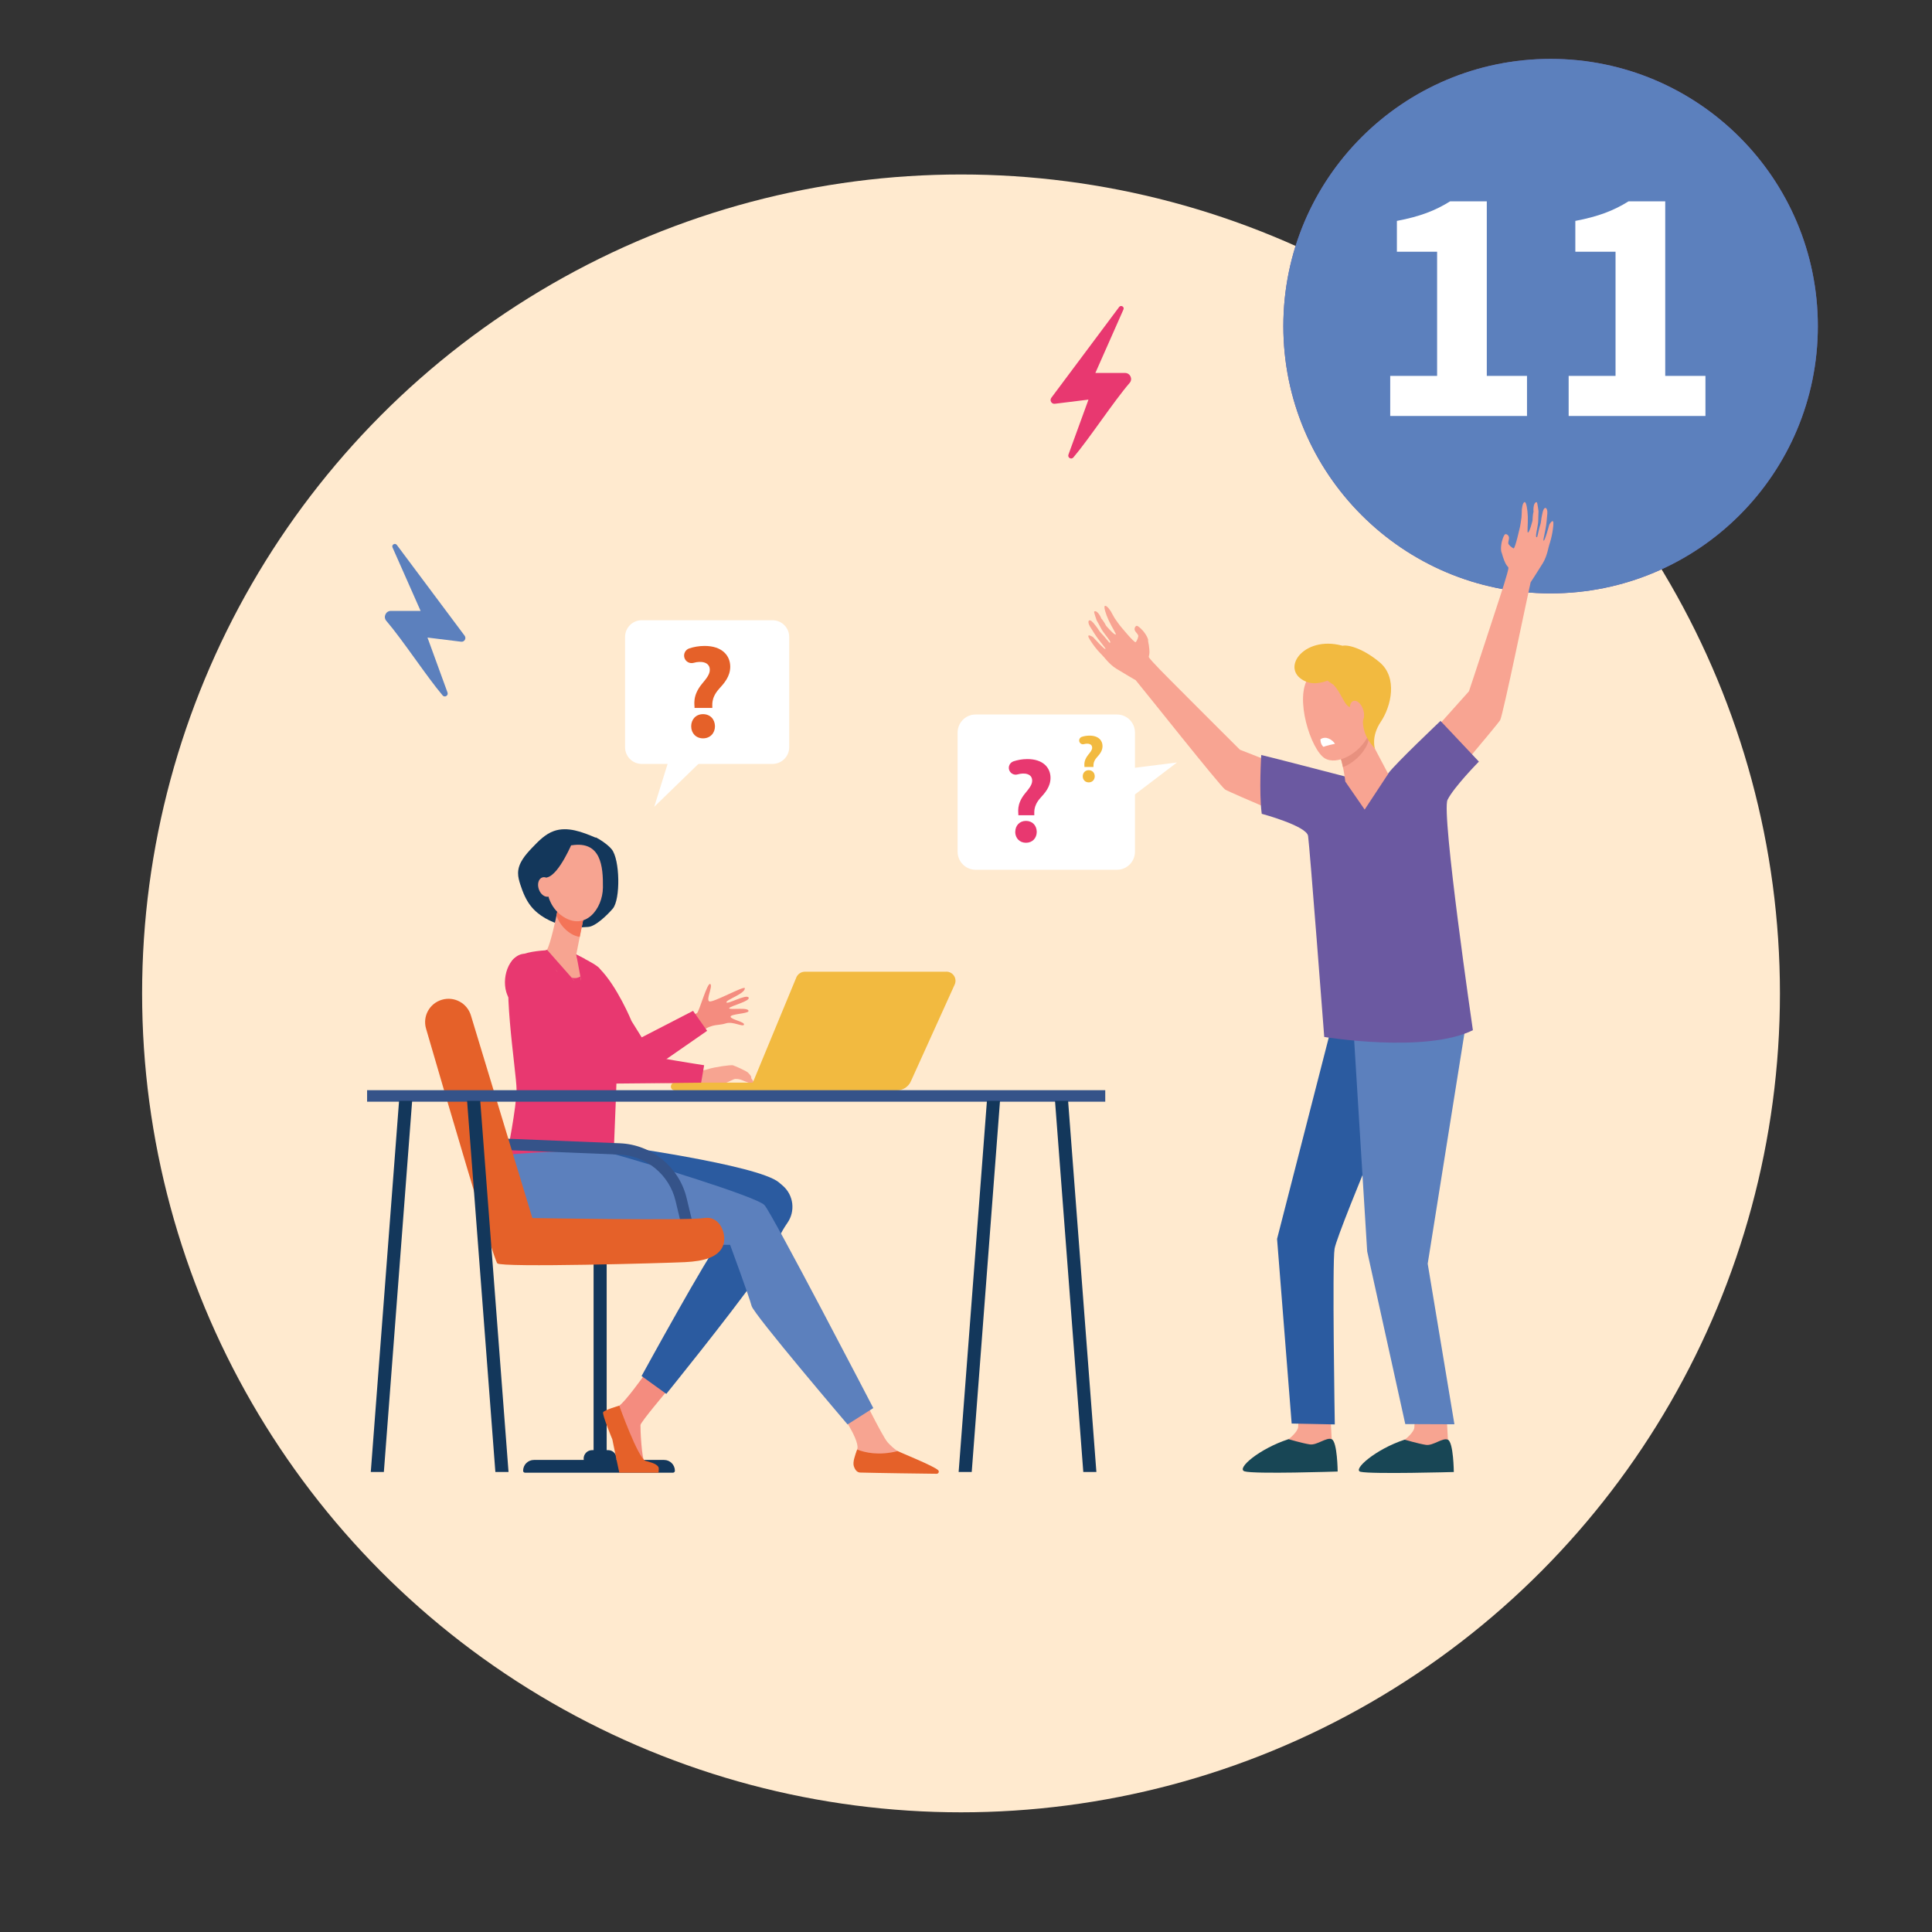 <?xml version="1.0" encoding="UTF-8"?>
<svg id="Layer_1" data-name="Layer 1" xmlns="http://www.w3.org/2000/svg" viewBox="0 0 283.46 283.46">
  <rect x="0" y="0" width="283.46" height="283.46" fill="#333333" stroke="none"/>
  <defs>
    <style>
      .cls-1 {
        fill: none;
      }

      .cls-2 {
        fill: #f47458;
      }

      .cls-3 {
        fill: #2b5ba0;
      }

      .cls-4 {
        fill: #f48c7f;
      }

      .cls-5 {
        fill: #184655;
      }

      .cls-6 {
        fill: #13375b;
      }

      .cls-7 {
        fill: #fff;
      }

      .cls-8 {
        fill: #f8a492;
      }

      .cls-9 {
        fill: #e56129;
      }

      .cls-10 {
        fill: #e83870;
      }

      .cls-11 {
        fill: #f7a491;
      }

      .cls-12 {
        fill: #f7a491;
      }

      .cls-13 {
        fill: #ffeacf;
      }

      .cls-14 {
        fill: #6b59a1;
      }

      .cls-15 {
        fill: #e8917f;
      }

      .cls-16 {
        fill: #f2ba40;
      }

      .cls-17 {
        fill: #5c80bd;
      }

      .cls-18 {
        fill: #355389;
      }

      .cls-19 {
        fill: #355389;
      }
    </style>
  </defs>
  <circle class="cls-13" cx="141" cy="145.75" r="120.15"/>
  <circle class="cls-14" cx="227.5" cy="47.85" r="39.21"/>
  <g>
    <rect class="cls-1" x="198.87" y="26.29" width="55.67" height="50.06"/>
    <path class="cls-7" d="M217.06,55.15h6.88v-18.22h-5.9v-4.52c3.38-.64,5.61-1.5,7.81-2.87h5.38v25.61h5.9v5.88h-20.07v-5.88Z"/>
  </g>
  <circle class="cls-17" cx="227.5" cy="47.85" r="39.21"/>
  <g>
    <rect class="cls-1" x="198.87" y="26.29" width="55.67" height="50.06"/>
    <path class="cls-7" d="M203.97,55.15h6.88v-18.22h-5.9v-4.52c3.38-.64,5.61-1.5,7.81-2.87h5.38v25.61h5.9v5.88h-20.07v-5.88Z"/>
    <path class="cls-7" d="M230.15,55.15h6.88v-18.22h-5.9v-4.52c3.38-.64,5.61-1.5,7.81-2.87h5.38v25.61h5.9v5.88h-20.07v-5.88Z"/>
  </g>
  <g>
    <path class="cls-7" d="M163.88,104.83h-20.74c-1.46,0-2.64,1.19-2.64,2.65v17.48c0,1.46,1.18,2.65,2.64,2.65h20.74c1.46,0,2.64-1.19,2.64-2.65v-17.48c0-1.46-1.18-2.65-2.64-2.65Z"/>
    <polygon class="cls-7" points="165.03 112.83 172.68 111.87 165.03 117.69 165.03 112.83"/>
    <path class="cls-7" d="M94.15,112.08h19.2c1.35,0,2.44-1.1,2.44-2.45v-16.18c0-1.35-1.09-2.45-2.44-2.45h-19.2c-1.35,0-2.44,1.1-2.44,2.45v16.18c0,1.35,1.09,2.45,2.44,2.45Z"/>
    <path class="cls-9" d="M101.9,103.87c.04-.42-.39-1.75,1.12-3.57.62-.74,1.13-1.37,1.12-2.03,0-1.14-1.26-1.34-2.37-1.02-.57.16-1.17-.16-1.35-.73h0c-.18-.58.13-1.2.71-1.39.63-.21,1.4-.36,2.25-.36,2.57,0,3.75,1.41,3.76,3.03,0,1.48-.91,2.46-1.65,3.28-1.24,1.39-.94,2.46-.98,2.79h-2.59ZM101.41,106.56c0-1.03.71-1.78,1.73-1.78,1.05,0,1.74.73,1.76,1.77,0,1.01-.7,1.78-1.75,1.78-1.03,0-1.74-.75-1.74-1.77Z"/>
    <path class="cls-10" d="M149.41,119.61c.04-.38-.35-1.58,1.01-3.23.56-.67,1.02-1.24,1.02-1.84,0-1.04-1.14-1.21-2.15-.92-.52.15-1.06-.15-1.23-.66h0c-.17-.52.12-1.08.64-1.26.57-.19,1.27-.33,2.03-.33,2.33,0,3.39,1.28,3.4,2.74,0,1.34-.82,2.23-1.49,2.97-1.12,1.25-.85,2.22-.89,2.53h-2.35ZM148.96,122.05c0-.94.65-1.61,1.56-1.61.95,0,1.57.66,1.59,1.6,0,.92-.63,1.61-1.58,1.61-.94,0-1.57-.68-1.58-1.6Z"/>
    <path class="cls-16" d="M159.11,112.54c.02-.21-.2-.88.56-1.81.31-.38.57-.69.57-1.03,0-.58-.64-.68-1.2-.52-.29.08-.59-.08-.68-.37h0c-.09-.29.07-.6.36-.7.32-.11.71-.18,1.14-.18,1.3,0,1.9.71,1.9,1.53,0,.75-.46,1.24-.83,1.66-.63.7-.47,1.24-.5,1.41h-1.31ZM158.86,113.9c0-.52.36-.9.87-.9.53,0,.88.37.89.89,0,.51-.35.9-.88.9-.52,0-.88-.38-.88-.89Z"/>
    <polygon class="cls-7" points="98.17 111.37 95.99 118.37 103.2 111.37 98.17 111.37"/>
  </g>
  <g>
    <rect class="cls-6" x="87.09" y="184.86" width="1.92" height="28.09"/>
    <path class="cls-6" d="M78.35,214.2h19.08c.88,0,1.59.71,1.59,1.59h0c0,.15-.12.28-.28.28h-21.71c-.15,0-.28-.12-.28-.28h0c0-.88.71-1.59,1.59-1.59Z"/>
    <path class="cls-6" d="M86.88,212.76h2.34c.69,0,1.25.56,1.25,1.25h0c0,.69-.56,1.25-1.25,1.25h-2.34c-.69,0-1.25-.56-1.25-1.25h0c0-.69.56-1.25,1.25-1.25Z"/>
    <path class="cls-4" d="M97.77,204.19s-3.77,4.46-3.8,4.89c-.03.43.16,5.07.65,5.49.49.43,1.87.21,1.4.69-.35.36-3.03.28-4.81.19-.52-.03-.75-3.69-.95-4.29-.3-.88-1.39-2.79-1.12-3.4.13-.3.77-.91,1.66-1.48.94-.6,3.68-4.46,3.68-4.46l3.29,2.37Z"/>
    <path class="cls-9" d="M90.86,206.25s2.76,7.7,3.84,8.08c.29.1,1.66.35,1.92.95.08.18,0,.79,0,.79h-5.76s-.73-3.39-1.02-4.89c0,0-1.52-3.64-1.35-3.98.17-.33,2.36-.96,2.36-.96Z"/>
    <path class="cls-3" d="M110.59,177.12s-4.16,4.7-5.22,5.45c-1.06.74-11.24,19.32-11.24,19.32l3.63,2.62s9.1-11.24,13.37-17.25c3.61-5.08,2.28-4.76,4.41-7.86,1.17-1.7.9-4.01-.64-5.39-.19-.17-.4-.35-.63-.54-3.14-2.6-24.7-5.52-24.7-5.52l-13.78,1.34s11.26,7.83,11.68,8.03c.42.21,15.55,2.4,15.87,2.4s7.25-2.6,7.25-2.6Z"/>
    <path class="cls-4" d="M109.16,150.34c.14-.41-1.86-.74-1.97-1.15-.11-.42,2.52-.46,2.62-.82.17-.67-2.88-.13-2.82-.45.06-.31,3.18-1.03,2.84-1.57-.34-.54-3.16,1.08-3.25.71-.09-.37,2.76-1.27,2.7-2.07-.03-.43-4.67,2.16-5.21,1.93-.54-.23.57-2.25.14-2.55-.43-.3-1.65,4.11-1.94,4.26-.29.15-6.56,3.75-8.79,4.33-.27-.75-2.24-4.71-2.48-5.42-1.25.9-2.7,1.1-3.99,1.91.95,2.35,4.19,8.12,4.84,8.41,1.99.89,9.66-5.51,11.19-6.61,1.53-1.1,2.41-.75,3.45-1.1,1.04-.35,2.53.59,2.67.18Z"/>
    <path class="cls-10" d="M101.69,148.31l-7.54,3.89-1.49-2.39s-2.11-5.13-4.7-7.71c-1.58-1.57-1.36,3.27-2.2,3.49-2.2.58-4.35-.85-3.07,1.35,1.28,2.2,5.52,5.27,5.52,5.27l.83-.45h0s1.54,3.2,1.54,3.2l6.31,1.04,6.86-4.76-2.06-2.92Z"/>
    <path class="cls-6" d="M87.39,122.9c-1.95-.83-4.13-1.68-6.13-.97-1.26.45-2.23,1.45-3.15,2.41-1.01,1.06-2.08,2.27-2.1,3.73-.01.6.16,1.18.34,1.74.36,1.1.8,2.2,1.52,3.11,1.16,1.48,2.93,2.36,4.74,2.86,1.6.45,2,.29,3.66.22,1.12-.05,2.9-1.83,3.63-2.68,1.16-1.36,1.06-7.24-.16-8.72-.32-.39-.79-.77-1.3-1.13-.33-.23-.68-.44-1.03-.62,0,.02-.01.03-.02.05Z"/>
    <path class="cls-10" d="M83.17,139.43s-5.77-.42-7.81,1.27c-2.04,1.69.44,16.7.43,19.19,0,2.49-1.4,9.52-1.4,9.52,0,0,13.55,2.35,15.7-1.39,0,0,.61-14.24.52-16.03-.09-1.79-2.1-9.11-2.65-9.9-.56-.78-4.79-2.67-4.79-2.67Z"/>
    <path class="cls-12" d="M81.84,133.34s-.02.13-.07.36c-.2,1.08-.98,4.67-1.51,5.65-.64,1.19,2.18,4.99,4.9,4.53.81-.14-.68-3.49-.61-3.85.14-.68.32-1.61.51-2.56.11-.54.22-1.08.32-1.59.29-1.45.53-2.64.53-2.64l-4.07.1Z"/>
    <path class="cls-2" d="M81.77,133.7c.04-.23.07-.36.07-.36l4.07-.1s-.24,1.19-.53,2.64c-.1.51-.21,1.05-.32,1.58-.63-.09-1.28-.39-1.94-.96-.72-.62-1.19-1.37-1.47-2.16.05-.25.09-.47.12-.64Z"/>
    <path class="cls-12" d="M83.88,124.01s-1.93.03-2.92,1.71c-.99,1.68-1.67,6.56,1.62,8.74,3.29,2.18,5.84-1.1,5.88-4.23.04-3.13-.28-6.88-4.58-6.21Z"/>
    <path class="cls-6" d="M84.03,123.48s-1.96,4.81-3.75,5.25c-1.79.44-1.72,2.85-1.72,2.85,0,0-.06-5.57,1.6-6.86,1.66-1.29,3.87-1.24,3.87-1.24Z"/>
    <path class="cls-11" d="M122.74,206.37s3.36,4.68,3.06,6.17c-.16.79-.61,1.69-.2,2.43.4.75,1.03.64,1.03.64l9.22.17c.57,0,1.03.08.57-.25-.75-.55-1.36-.91-3.77-2.06-.16-.07-.73-.43-.93-.56-.52-.32-1.05-.81-1.5-1.31-.75-.83-4.06-7.58-4.06-7.58l-3.42,2.35Z"/>
    <path class="cls-9" d="M131.72,212.9c-2.77.7-4.82.23-5.96-.23-.3.83-.69,1.87-.48,2.47.25.73.62.9.94.91,2.53.07,9.27.16,11.2.18.27,0,.42-.31.24-.51-.48-.57-5.73-2.68-5.94-2.81Z"/>
    <path class="cls-17" d="M74.39,169.41s-2.36,7.03,1.18,10.31c3.55,3.28,24.62,2.92,31.55,2.92,0,0,2.84,7.71,3.15,8.96.32,1.25,14.08,17.39,14.08,17.39l3.78-2.4s-14.82-28.53-15.97-29.78c-1.16-1.25-17.65-6.25-21.75-7.39-4.1-1.15-16.03,0-16.03,0Z"/>
    <g>
      <path class="cls-19" d="M100.42,181.63l-1.31-5.47c-.92-3.82-4.3-6.6-8.23-6.76l-16.63-.67-.51-1.69,17.21.7c4.67.19,8.7,3.5,9.79,8.04l1.4,5.81c-.47.02-1.05.04-1.71.05Z"/>
      <path class="cls-9" d="M78.11,178.71s22.85.39,25.23,0c2.38-.39,3.41,2.6,2.7,4.16-.71,1.56-2.67,2.17-5.55,2.31-2.88.14-26.84.82-27.52.18-.55-.52-7.82-25.36-10.46-34.44-.53-1.82.51-3.71,2.33-4.24h0c1.81-.53,3.7.49,4.25,2.3l9.02,29.74Z"/>
    </g>
    <path class="cls-12" d="M101.69,156.93l-12.52-3.02s-4.43-5.89-8.69-10.96c-1.31,1.23-2.07,3.16-3.39,4.38l9.38,10.72c.34.39.83.61,1.34.63l13.33.32.55-2.07Z"/>
    <path class="cls-11" d="M110.2,158.18c.13-.2-.2-.54-.45-.8-.27-.28-1.93-.99-2.21-1.08-.28-.09-2.7.25-3.62.55s-1.53.18-1.53.18c-.24-.05-.61-.11-.89-.17l-.58,2.14c2.17-.03,4.44.13,4.65.13.65-.02,1.85-.69,2.12-.79.28-.1.84-.02,1.22.15.38.18,1.48.59,1.66.49.18-.1-.36-.8-.36-.8Z"/>
    <path class="cls-16" d="M138.84,142.57h-20.75c-.55,0-1.04.33-1.25.83l-6.39,15.44h-11.44c-.32,0-.58.26-.58.57h0c0,.32.26.57.58.57h32.56c.9,0,1.71-.52,2.07-1.33l6.43-14.2c.4-.89-.25-1.89-1.23-1.89Z"/>
    <rect class="cls-18" x="53.86" y="159.95" width="108.3" height="1.69"/>
    <path class="cls-12" d="M81.04,129.79c.27.77.05,1.55-.5,1.74-.55.19-1.21-.28-1.48-1.05-.27-.77-.05-1.55.5-1.74.55-.19,1.21.28,1.48,1.05Z"/>
    <path class="cls-10" d="M89.56,153.51c-.42-.68-6.18-7.47-7.23-8.71-2.14-2.53-4.65-5.11-5.8-4.81-2.2.58-3.15,4.26-1.87,6.46.5.86,1.73,2.14,3.03,3.37h0s8.39,9.16,9.32,9.18,15.86-.15,15.86-.15l.44-2.56s-13.29-2.04-13.75-2.78Z"/>
    <polygon class="cls-10" points="80.26 139.35 78.6 140.03 81.79 142.57 81.34 142.95 85.53 145.32 80.26 139.35"/>
    <polygon class="cls-10" points="84.55 140.03 85.84 140.72 85.19 141.34 86.01 141.59 85.53 145.32 84.55 140.03"/>
    <path class="cls-10" d="M83.85,143.42s.6.27,1.3-.15l.38,2.05-1.68-1.9Z"/>
    <polygon class="cls-6" points="158.94 215.97 160.86 215.97 156.71 161.52 154.79 161.52 158.94 215.97"/>
    <polygon class="cls-6" points="142.57 215.97 140.65 215.97 144.8 161.52 146.72 161.52 142.57 215.97"/>
    <polygon class="cls-6" points="72.68 215.97 74.61 215.97 70.46 161.52 68.53 161.52 72.68 215.97"/>
    <polygon class="cls-6" points="56.32 215.97 54.4 215.97 58.55 161.52 60.47 161.52 56.32 215.97"/>
  </g>
  <g>
    <g>
      <path class="cls-11" d="M212.19,206.72s.25,4.56.25,4.57c.09.58.46,2.01.46,2.54,0,1.98-8.83-1.72-6.85-2.58.18-.08,1.4-1.12,1.46-1.79.09-1.04.05-2.68.05-2.68l4.63-.04Z"/>
      <path class="cls-5" d="M206.07,211.22s2.07.61,3.14.77c1.06.16,2.47-1.11,3.22-.76.83.38.87,4.74.87,4.74,0,0-12,.34-13.67-.03-1.27-.28,2.19-3.32,6.44-4.71Z"/>
    </g>
    <g>
      <path class="cls-11" d="M195.14,206.65s.25,4.56.25,4.57c.09.58.46,2.01.46,2.54,0,1.98-8.83-1.72-6.85-2.58.18-.08,1.4-1.12,1.46-1.79.09-1.04.05-2.68.05-2.68l4.63-.04Z"/>
      <path class="cls-5" d="M189.03,211.15s2.07.61,3.14.77c1.06.16,2.47-1.11,3.22-.76.83.38.87,4.74.87,4.74,0,0-12.32.41-13.67-.03-1.24-.41,2.19-3.32,6.44-4.71Z"/>
    </g>
    <path class="cls-8" d="M168.43,93.95c.44,2.2.06,2.18.13,2.46.08.33,3.32,3.55,3.32,3.55,0,0,9.51,9.54,10.04,10.04l12.88,5.04-.5,7.09s-13.87-5.85-14.55-6.29c-.68-.43-12.07-14.8-13.12-16.04,0,0-1.77-1.02-2.86-1.7-1.09-.68-1.84-1.8-2.12-2.04-.04-.04-.93-.88-1.75-2.21-.71-1.14.48-.37.48-.37,0,0,1.69,1.89,1.81,1.74.09-.12-.89-1.1-1.68-2.36-.21-.32-.41-.64-.59-.94-.48-.78-.15-1.28.48-.55.22.26.58.7.79,1.05.23.38.56.65.8.94.48.57.82.99.83.96.02-.04.19,0-.02-.34-.25-.42-.97-1.2-1.29-1.85-.18-.37-.61-1.11-.61-1.11,0,0-.44-1.24-.37-1.29.34-.26.87.51,1.06,1.03.29.28.71,1.07.71,1.07,0,0,1.21,1.42,1.41,1.26.08-.07-.56-1.03-1.04-2.06-.45-.96-.75-2-.58-2.12.29-.19.91.82.91.82,0,0,.39.73.54.97.17.27.76,1.06.76,1.06,0,0,2.15,2.64,2.33,2.46.17-.17.44-.8.36-1.01-.08-.21-.42-.52-.5-.73-.08-.21,0-.54.24-.65.24-.11,1,.76,1,.76,0,0,.61.71.74,1.35Z"/>
    <path class="cls-8" d="M220.31,81.04c.6,2.16.93,1.97,1,2.25.08.33-1.36,4.66-1.36,4.66,0,0-4.18,12.8-4.43,13.48l-9.22,10.3,3.65,6.1s9.74-11.48,10.15-12.17c.41-.69,4.1-18.65,4.47-20.22,0,0,1.12-1.71,1.79-2.81.67-1.1.83-2.44.97-2.78.02-.05.43-1.2.57-2.76.12-1.34-.59-.12-.59-.12,0,0-.65,2.45-.83,2.36-.14-.07.3-1.38.44-2.86.04-.38.07-.76.1-1.1.08-.91-.44-1.21-.67-.27-.08.33-.2.88-.24,1.29-.03.44-.21.83-.29,1.2-.17.72-.28,1.26-.31,1.23-.03-.03-.16.09-.14-.32.03-.49.33-1.51.32-2.23,0-.41.04-1.26.04-1.26,0,0-.17-1.3-.25-1.32-.42-.08-.55.84-.48,1.4-.13.38-.15,1.28-.15,1.28,0,0-.44,1.81-.69,1.76-.11-.02.03-1.17,0-2.31-.03-1.06-.23-2.13-.44-2.15-.35-.04-.44,1.14-.44,1.14,0,0-.02.83-.05,1.11-.03.32-.2,1.29-.2,1.29,0,0-.73,3.32-.96,3.25-.23-.08-.75-.52-.78-.74-.02-.22.14-.65.11-.87-.02-.22-.24-.49-.51-.48-.27.01-.55,1.13-.55,1.13,0,0-.22.91-.05,1.54Z"/>
    <path class="cls-3" d="M209.8,148.72s-13.49,31.63-13.99,34.48c-.37,2.08.03,25.79.03,25.79l-6.33-.13-2.14-27.09,8.33-32.45,14.1-.6Z"/>
    <polygon class="cls-17" points="215.14 149.85 209.47 185.41 213.39 208.97 206.18 208.94 200.59 183.6 198.58 151 199.9 147.82 215.14 149.85"/>
    <path class="cls-14" d="M185.05,110.78s-.35,5.43.07,8.62c0,0,6.57,1.76,6.8,3.25.23,1.5,2.37,29.49,2.37,29.49,0,0,14.85,2.44,21.81-.99,0,0-4.66-31.91-3.72-33.8.94-1.89,4.6-5.61,4.6-5.61,0,0-4.9-5.2-5.63-5.97,0,0-6.62,6.27-7.65,7.68-1.16,1.59-4,.95-4.71.9,0,0-12.8-3.33-13.94-3.58Z"/>
    <path class="cls-8" d="M200.59,107.7l3.08,5.84-3.45,5.24-2.84-4.11s-.33-3.14-1.21-4.8c-.88-1.67,4.42-2.17,4.42-2.17Z"/>
    <path class="cls-15" d="M200.6,109.23c.14-.3.21-.65.24-1.05l-.25-.49s-.06,0-.18.02c-.84.1-4.44.59-4.34,1.84,0,.08.02.15.06.23.01.03.02.05.04.08.39.74.68,1.78.87,2.7,1.44-.57,2.87-1.82,3.56-3.33Z"/>
    <g>
      <path class="cls-8" d="M198.42,98.62c.12-.1,3.51,6.71,2.32,9.3-1.19,2.59-4.57,4.44-6.38,3.33-2.01-1.23-4.53-8.93-2.33-11.91,2.19-2.99,6.4-.71,6.4-.71Z"/>
      <path class="cls-7" d="M193.73,108.47c.8-.57,1.76.07,2.14.66-1.27.25-1.69.45-1.69.45-.47-.38-.45-1.11-.45-1.11Z"/>
      <path class="cls-16" d="M196.93,94.75c1.05-.22,3.28.57,5.48,2.41,2.7,2.26,1.69,6.49.19,8.72-1.5,2.23-.86,4-.86,4l-.65-.82c-.47-.62-.82-1.33-.99-2.09-.1-.46-.17-.97-.11-1.42.14-1.2-1.63-1.37-2.35-2.08-.55-.55-1.08-2.06-1.97-2.98l-.91-.63s-1.71.74-3.11.16c-4.03-1.67-.49-6.85,5.28-5.29Z"/>
      <path class="cls-8" d="M198.16,104.72c.28.88.92,1.45,1.43,1.29.51-.16.7-1,.42-1.88-.28-.88-.92-1.45-1.43-1.29-.51.16-.7,1-.42,1.88Z"/>
    </g>
  </g>
  <path class="cls-10" d="M157.47,67.13c2.31-2.71,5.87-8.16,8.27-10.95.49-.57.08-1.46-.67-1.46h-4.36l4.12-9.31c.18-.4-.37-.71-.63-.37l-9.95,13.32c-.29.39.03.94.51.88l4.94-.61-2.94,8.07c-.16.44.41.78.72.42Z"/>
  <path class="cls-17" d="M64.95,102.04c-2.31-2.71-5.87-8.16-8.27-10.95-.49-.57-.08-1.46.67-1.46h4.36l-4.12-9.31c-.18-.4.37-.71.63-.37l9.95,13.32c.29.39-.03.94-.51.88l-4.94-.61,2.94,8.07c.16.44-.41.78-.72.42Z"/>
</svg>